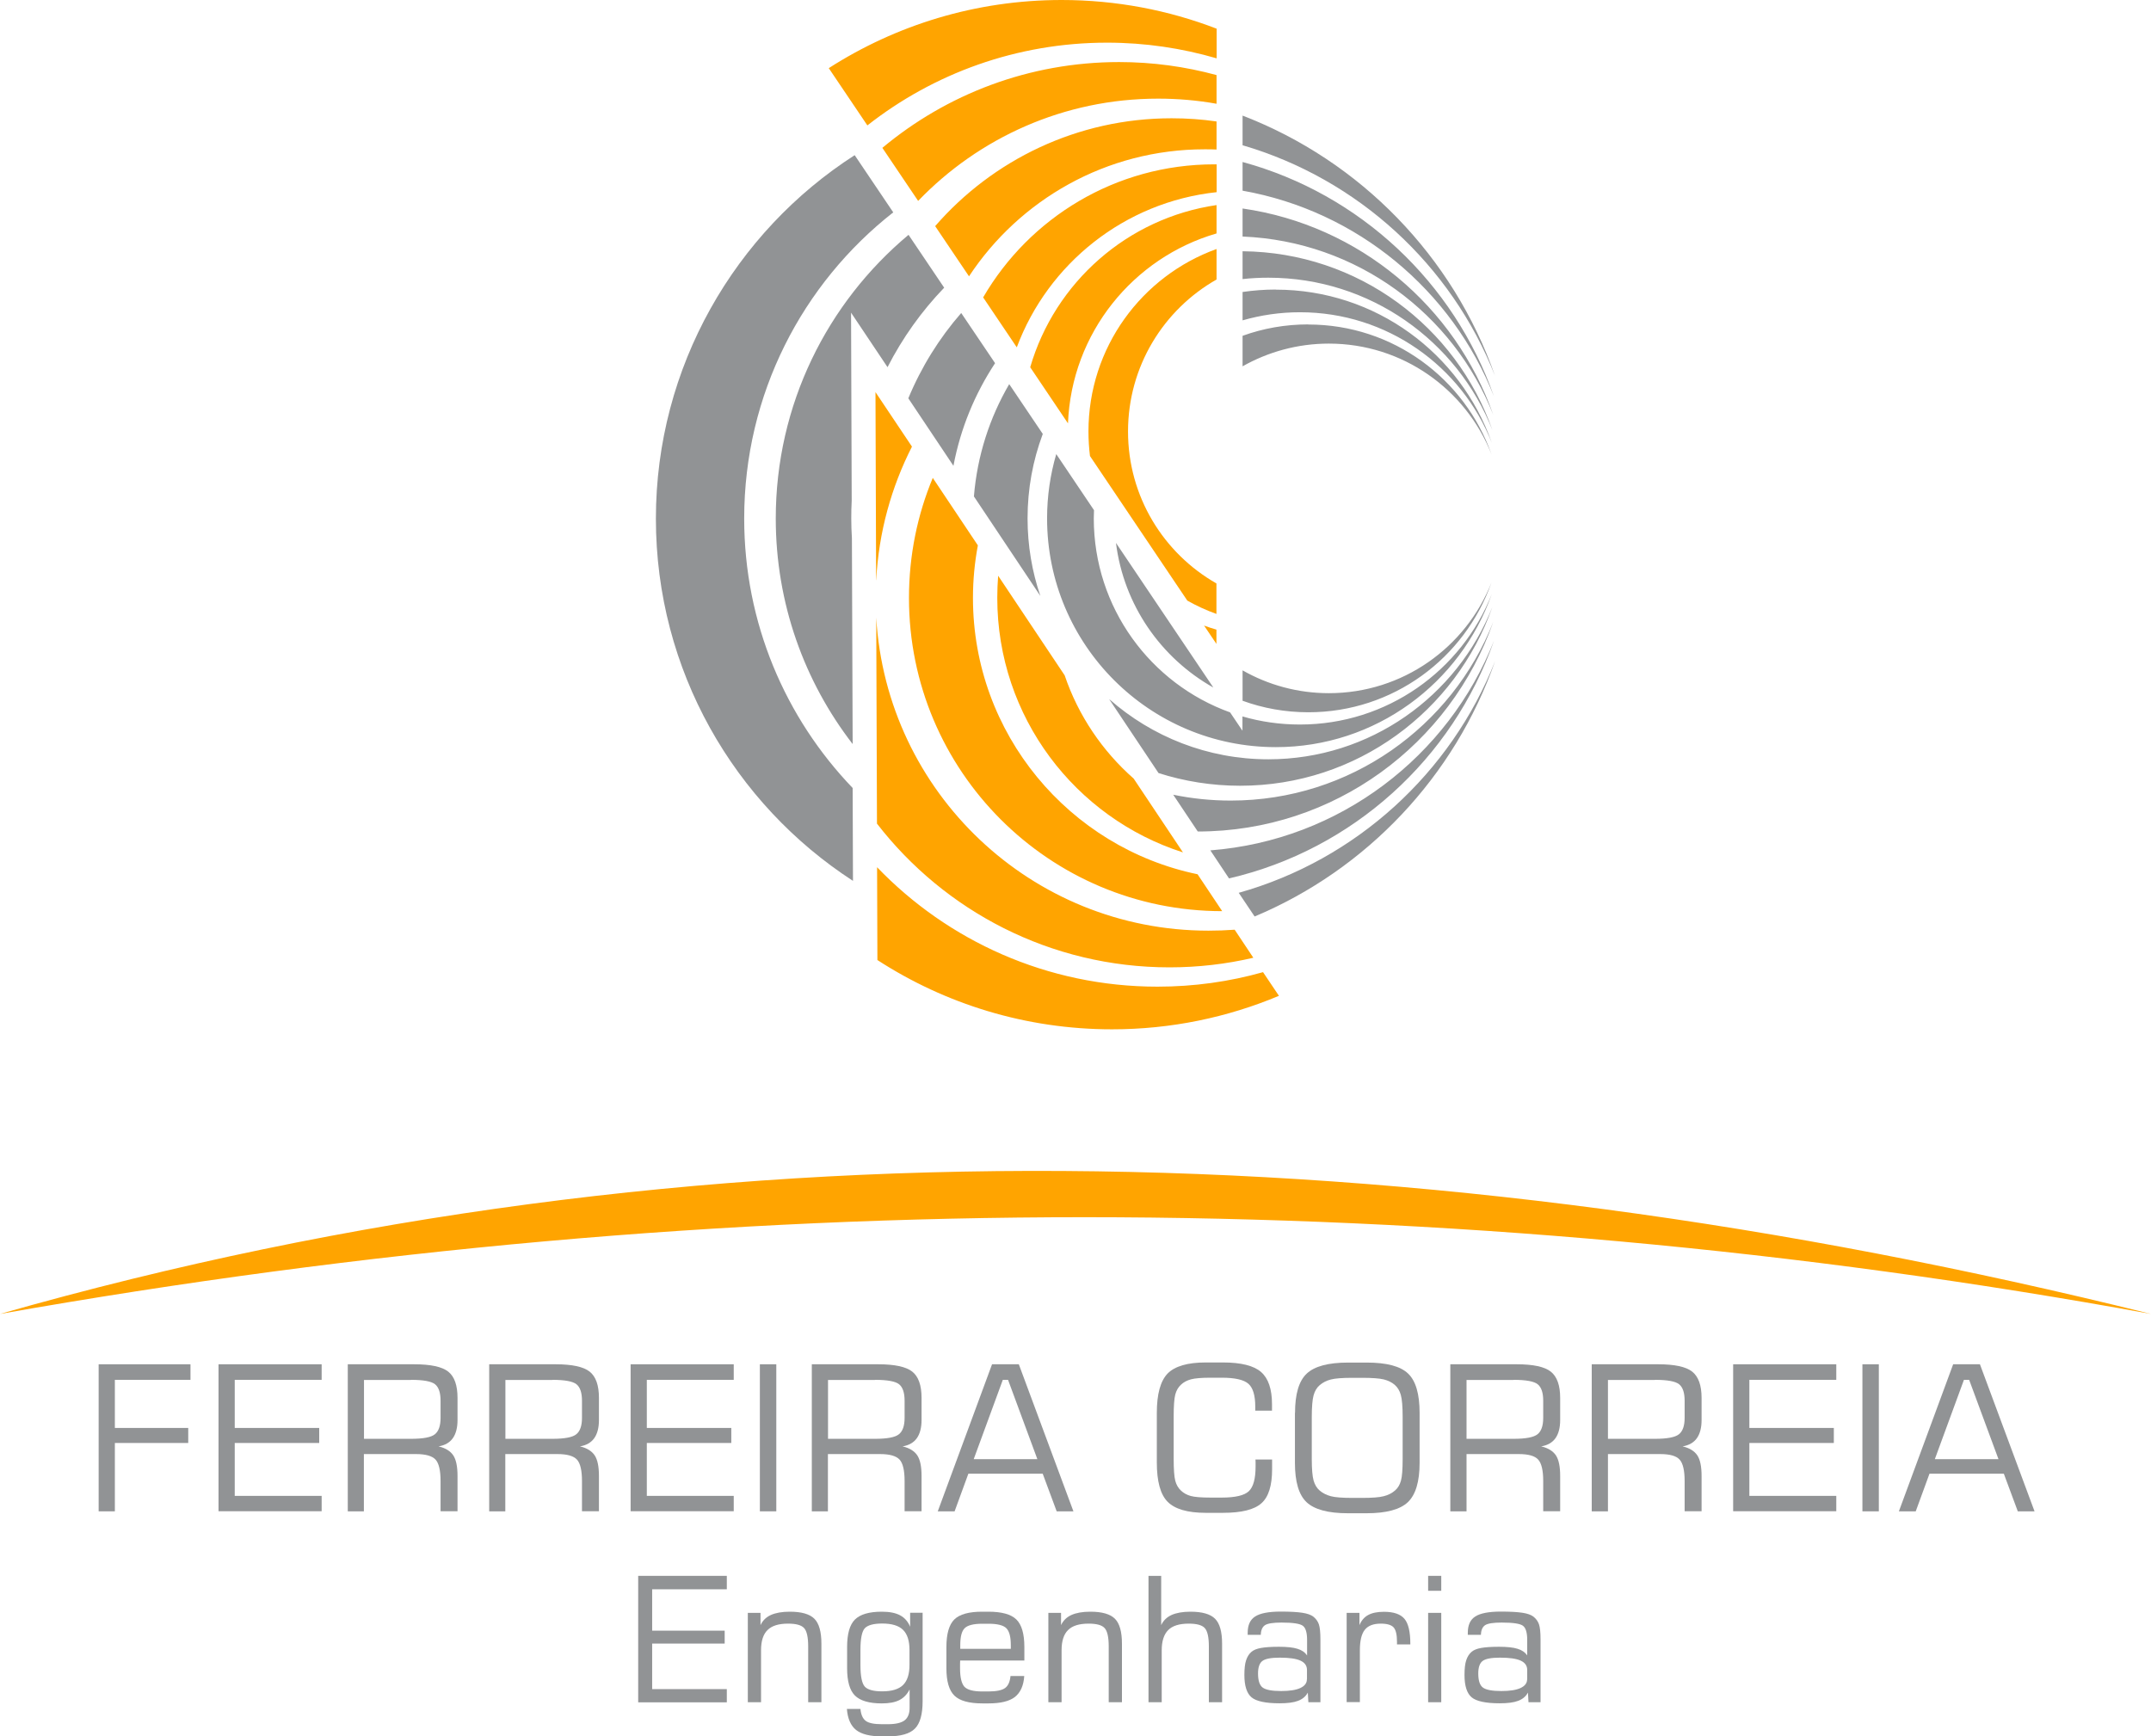 <svg width="353" height="285" viewBox="0 0 353 285" fill="none" xmlns="http://www.w3.org/2000/svg">
<g clip-path="url(#clip0_2135_2233)">
<path fill-rule="evenodd" clip-rule="evenodd" d="M198.631 139.577C219.861 137.932 237.696 124.139 245.187 105.147C238.396 124.559 221.997 139.472 201.694 144.181L198.631 139.577ZM154.946 47.226C151.236 51.077 148.103 55.47 145.652 60.267L139.667 51.322L139.772 82.181C139.719 83.144 139.702 84.124 139.702 85.087C139.702 86.172 139.737 87.258 139.807 88.343L139.929 122.126C132.018 111.886 127.31 99.038 127.31 85.105C127.31 66.393 135.781 49.677 149.1 38.544L154.964 47.244L154.946 47.226ZM203.917 26.589C223.187 31.84 238.624 46.351 245.169 65.063C238.309 47.664 222.784 34.641 203.917 31.297V26.589ZM192.523 130.44C195.568 131.07 198.736 131.403 201.974 131.403C221.559 131.403 238.291 119.255 245.064 102.066C238.046 122.108 218.986 136.479 196.566 136.479L192.523 130.423V130.44ZM163.295 59.619C159.987 64.642 157.624 70.331 156.469 76.458L149.065 65.378C151.201 60.231 154.141 55.505 157.746 51.374L163.295 59.601V59.619ZM203.917 34.221C223.082 36.969 238.834 50.307 245.064 68.108C238.519 51.497 222.662 39.594 203.917 38.824V34.221ZM182.057 114.774C189.023 120.9 198.159 124.629 208.152 124.629C224.867 124.629 239.149 114.249 244.924 99.598C238.939 116.699 222.662 128.97 203.514 128.97C198.841 128.97 194.343 128.235 190.125 126.887L182.039 114.774H182.057ZM171.118 71.259C169.508 75.565 168.633 80.221 168.633 85.087C168.633 89.533 169.368 93.822 170.733 97.813L159.829 81.481C160.372 74.795 162.419 68.546 165.622 63.05L171.153 71.259H171.118ZM203.917 41.24C222.889 41.415 238.991 53.615 244.924 70.611C239.149 55.961 224.849 45.581 208.152 45.581C206.717 45.581 205.317 45.651 203.917 45.808V41.24ZM179.537 83.757C179.537 84.195 179.501 84.65 179.501 85.087C179.501 99.755 188.83 112.236 201.869 116.927L203.899 119.938V117.592C206.892 118.467 210.06 118.922 213.333 118.922C227.632 118.922 239.866 110.048 244.819 97.498C239.691 112.131 225.76 122.633 209.378 122.633C188.638 122.633 171.836 105.829 171.836 85.087C171.836 81.429 172.361 77.893 173.341 74.532L179.537 83.739V83.757ZM209.378 47.541C225.76 47.541 239.691 58.044 244.819 72.677C239.866 60.127 227.632 51.252 213.333 51.252C210.06 51.252 206.892 51.725 203.917 52.582V47.926C205.702 47.664 207.522 47.524 209.378 47.524V47.541ZM199.121 112.849C190.528 108.017 184.42 99.318 183.142 89.113L199.121 112.849ZM203.917 110.03C208.1 112.411 212.931 113.776 218.076 113.776C230.205 113.776 240.566 106.25 244.767 95.607C240.426 108.017 228.612 116.909 214.716 116.909C210.918 116.909 207.277 116.244 203.917 115.019V110.013V110.03ZM214.716 53.265C228.612 53.265 240.409 62.175 244.767 74.567C240.566 63.925 230.205 56.398 218.076 56.398C212.931 56.398 208.1 57.764 203.917 60.127V55.12C207.295 53.895 210.918 53.247 214.716 53.247V53.265ZM203.287 146.544C222.539 141.135 238.099 126.904 245.362 108.508C238.729 127.447 224.289 142.71 205.895 150.43L203.287 146.544ZM146.598 34.851C131.703 46.526 122.13 64.695 122.13 85.105C122.13 102.276 128.903 117.855 139.929 129.337L139.982 144.583C120.519 131.963 107.638 110.048 107.638 85.122C107.638 60.197 120.642 38.072 140.262 25.469L146.598 34.868V34.851ZM203.917 18.975C223.239 26.414 238.484 42.08 245.344 61.684C238.169 43.48 222.872 29.39 203.917 23.841V18.975Z" fill="#919395"/>
<path fill-rule="evenodd" clip-rule="evenodd" d="M163.82 94.522L174.724 110.853C176.964 117.469 180.92 123.281 186.048 127.797L194.134 139.91C176.457 134.256 163.663 117.679 163.663 98.127C163.663 96.92 163.715 95.712 163.803 94.522M153.074 78.436L160.477 89.516C159.952 92.316 159.672 95.187 159.672 98.145C159.672 120.48 175.494 139.139 196.531 143.498L200.574 149.554C172.186 149.554 149.171 126.536 149.171 98.145C149.171 91.161 150.553 84.509 153.074 78.453V78.436ZM143.78 95.222L143.675 64.362L149.661 73.307C146.283 79.941 144.2 87.362 143.798 95.204L143.78 95.222ZM143.92 135.148L143.798 101.366C145.478 130.037 169.246 152.757 198.334 152.757C199.769 152.757 201.205 152.705 202.622 152.6L205.685 157.203C201.257 158.236 196.654 158.779 191.928 158.779C172.379 158.779 154.999 149.519 143.903 135.166L143.92 135.148ZM143.99 157.589L143.938 142.343C155.542 154.42 171.871 161.947 189.951 161.947C195.954 161.947 201.765 161.124 207.278 159.567L209.886 163.452C201.45 166.988 192.208 168.949 182.495 168.949C168.301 168.949 155.086 164.765 144.008 157.589H143.99Z" fill="#FFA400"/>
<path fill-rule="evenodd" clip-rule="evenodd" d="M197.599 102.678L199.629 105.689V103.344C198.947 103.151 198.264 102.923 197.599 102.678ZM178.872 74.847L194.851 98.582C196.374 99.44 197.966 100.175 199.629 100.77V95.764C190.966 90.828 185.12 81.516 185.12 70.821C185.12 60.126 190.966 50.814 199.647 45.878V40.872C187.378 45.3 178.627 57.028 178.627 70.821C178.627 72.186 178.714 73.517 178.872 74.83V74.847ZM169.07 60.284L175.266 69.491C175.844 54.665 185.96 42.29 199.647 38.316V33.66C185.015 35.796 173.131 46.351 169.07 60.266V60.284ZM161.335 48.801L166.865 57.011C171.993 43.27 184.56 33.153 199.664 31.542V26.974C199.542 26.974 199.402 26.974 199.279 26.974C183.09 26.974 168.948 35.743 161.352 48.801H161.335ZM153.476 37.126L159.024 45.353C167.303 32.803 181.532 24.506 197.704 24.506C198.352 24.506 198.999 24.506 199.647 24.541V19.937C197.249 19.587 194.781 19.412 192.278 19.412C176.789 19.412 162.892 26.273 153.476 37.108V37.126ZM144.813 24.278L150.676 32.977C160.617 22.633 174.584 16.191 190.056 16.191C193.328 16.191 196.531 16.471 199.647 17.031V12.323C194.554 10.94 189.198 10.187 183.667 10.187C168.878 10.187 155.349 15.473 144.813 24.261V24.278ZM174.216 0C183.177 0 191.753 1.663 199.664 4.709V9.575C193.958 7.912 187.938 7.002 181.69 7.002C166.848 7.002 153.179 12.078 142.345 20.585L136.009 11.185C147.035 4.113 160.144 0 174.216 0Z" fill="#FFA400"/>
<path fill-rule="evenodd" clip-rule="evenodd" d="M353 215.667C232.743 185.823 114.814 182.935 0 215.667C119.644 194.47 237.416 194.522 353 215.667Z" fill="#FFA400"/>
<path d="M16.189 248.066V223.928H31.259V226.483H18.85V234.378H30.891V236.846H18.85V248.066H16.189Z" fill="#919395"/>
<path d="M35.862 248.066V223.928H52.786V226.483H38.522V234.378H52.384V236.846H38.522V245.528H52.786V248.048H35.862V248.066Z" fill="#919395"/>
<path d="M57.074 248.066V223.928H67.961C70.674 223.928 72.546 224.33 73.561 225.136C74.576 225.941 75.084 227.376 75.084 229.441V233.082C75.084 234.343 74.822 235.34 74.314 236.058C73.806 236.776 73.019 237.231 71.969 237.406C73.106 237.668 73.911 238.176 74.384 238.876C74.856 239.594 75.084 240.714 75.084 242.254V248.048H72.301V243.077C72.301 241.344 72.021 240.171 71.479 239.576C70.936 238.981 69.868 238.666 68.276 238.666H59.717V248.066H57.057H57.074ZM67.436 226.501H59.735V236.163H67.436C69.448 236.163 70.761 235.918 71.374 235.41C71.986 234.92 72.301 234.028 72.301 232.732V229.914C72.301 228.601 72.004 227.709 71.409 227.218C70.814 226.728 69.483 226.483 67.436 226.483V226.501Z" fill="#919395"/>
<path d="M80.282 248.066V223.928H91.168C93.881 223.928 95.754 224.33 96.769 225.136C97.784 225.941 98.292 227.376 98.292 229.441V233.082C98.292 234.343 98.029 235.34 97.522 236.058C97.014 236.776 96.227 237.231 95.176 237.406C96.314 237.668 97.119 238.176 97.592 238.876C98.064 239.594 98.292 240.714 98.292 242.254V248.048H95.509V243.077C95.509 241.344 95.229 240.171 94.686 239.576C94.144 238.981 93.076 238.666 91.484 238.666H82.925V248.066H80.265H80.282ZM90.643 226.501H82.942V236.163H90.643C92.656 236.163 93.969 235.918 94.581 235.41C95.194 234.92 95.509 234.028 95.509 232.732V229.914C95.509 228.601 95.211 227.709 94.616 227.218C94.021 226.728 92.691 226.483 90.643 226.483V226.501Z" fill="#919395"/>
<path d="M103.49 248.066V223.928H120.414V226.483H106.15V234.378H120.012V236.846H106.15V245.528H120.414V248.048H103.49V248.066Z" fill="#919395"/>
<path d="M124.703 248.066V223.928H127.398V248.066H124.703Z" fill="#919395"/>
<path d="M133.226 248.066V223.928H144.112C146.825 223.928 148.698 224.33 149.713 225.136C150.728 225.941 151.236 227.376 151.236 229.441V233.082C151.236 234.343 150.973 235.34 150.465 236.058C149.958 236.776 149.17 237.231 148.12 237.406C149.258 237.668 150.063 238.176 150.535 238.876C151.008 239.594 151.236 240.714 151.236 242.254V248.048H148.453V243.077C148.453 241.344 148.173 240.171 147.63 239.576C147.088 238.981 146.02 238.666 144.427 238.666H135.869V248.066H133.208H133.226ZM143.587 226.501H135.886V236.163H143.587C145.6 236.163 146.913 235.918 147.525 235.41C148.138 234.92 148.453 234.028 148.453 232.732V229.914C148.453 228.601 148.155 227.709 147.56 227.218C146.965 226.728 145.635 226.483 143.587 226.483V226.501Z" fill="#919395"/>
<path d="M153.896 248.066L162.805 223.928H167.198L176.159 248.066H173.411L171.118 241.887H158.919L156.661 248.066H153.914H153.896ZM159.794 239.506H170.243L165.43 226.483H164.572L159.794 239.506Z" fill="#919395"/>
<path d="M189.846 231.91C189.846 228.812 190.441 226.676 191.613 225.451C192.803 224.243 194.886 223.63 197.879 223.63H200.697C203.672 223.63 205.755 224.155 206.945 225.188C208.153 226.238 208.748 228.006 208.748 230.492V231.542H206V230.877C206 229.057 205.632 227.796 204.88 227.131C204.127 226.466 202.675 226.133 200.504 226.133H198.649C197.196 226.133 196.129 226.221 195.464 226.396C194.799 226.571 194.239 226.869 193.801 227.289C193.364 227.691 193.048 228.234 192.873 228.899C192.698 229.564 192.611 230.772 192.611 232.54V239.419C192.611 241.169 192.698 242.377 192.873 243.042C193.048 243.707 193.364 244.25 193.801 244.653C194.239 245.073 194.781 245.37 195.411 245.545C196.041 245.72 197.126 245.808 198.649 245.808H200.504C202.727 245.808 204.215 245.458 204.95 244.758C205.685 244.058 206.053 242.71 206.053 240.714C206.053 240.417 206.053 240.172 206.053 240.014C206.053 239.857 206.053 239.699 206.035 239.559H208.765V241.152C208.765 243.83 208.188 245.703 207.015 246.736C205.86 247.786 203.742 248.311 200.697 248.311H197.879C194.886 248.311 192.803 247.698 191.613 246.491C190.423 245.283 189.846 243.13 189.846 240.032V231.84V231.91Z" fill="#919395"/>
<path d="M212.528 231.91C212.528 228.829 213.158 226.676 214.436 225.468C215.713 224.261 217.971 223.648 221.227 223.648H224.272C227.562 223.648 229.82 224.243 231.08 225.451C232.34 226.641 232.971 228.812 232.971 231.91V240.102C232.971 243.2 232.323 245.335 231.045 246.561C229.768 247.768 227.51 248.381 224.254 248.381H221.209C217.954 248.381 215.696 247.768 214.418 246.561C213.141 245.353 212.511 243.2 212.511 240.102V231.91H212.528ZM223.484 226.151H221.997C220.299 226.151 219.109 226.239 218.391 226.431C217.691 226.606 217.079 226.921 216.571 227.359C216.098 227.761 215.766 228.322 215.573 229.022C215.381 229.722 215.276 230.912 215.276 232.61V239.454C215.276 241.134 215.381 242.325 215.573 243.007C215.766 243.69 216.098 244.25 216.571 244.653C217.079 245.09 217.691 245.388 218.391 245.58C219.091 245.773 220.299 245.861 221.997 245.861H223.484C225.182 245.861 226.39 245.773 227.09 245.58C227.807 245.405 228.42 245.09 228.928 244.653C229.4 244.25 229.715 243.725 229.908 243.042C230.1 242.377 230.188 241.169 230.188 239.437V232.557C230.188 230.86 230.083 229.669 229.89 228.969C229.698 228.269 229.365 227.726 228.893 227.306C228.402 226.886 227.79 226.589 227.09 226.414C226.39 226.239 225.182 226.151 223.484 226.151Z" fill="#919395"/>
<path d="M238.012 248.066V223.928H248.898C251.611 223.928 253.483 224.33 254.499 225.136C255.514 225.941 256.039 227.376 256.039 229.441V233.082C256.039 234.343 255.776 235.34 255.269 236.058C254.761 236.776 253.973 237.231 252.923 237.406C254.061 237.668 254.866 238.176 255.339 238.876C255.811 239.594 256.039 240.714 256.039 242.254V248.048H253.256V243.077C253.256 241.344 252.976 240.171 252.433 239.576C251.891 238.964 250.823 238.666 249.23 238.666H240.672V248.066H238.012ZM248.373 226.501H240.672V236.163H248.373C250.386 236.163 251.698 235.918 252.328 235.41C252.941 234.92 253.256 234.028 253.256 232.732V229.914C253.256 228.601 252.958 227.709 252.363 227.218C251.768 226.728 250.438 226.483 248.39 226.483L248.373 226.501Z" fill="#919395"/>
<path d="M261.219 248.066V223.928H272.106C274.818 223.928 276.691 224.33 277.706 225.136C278.721 225.941 279.246 227.376 279.246 229.441V233.082C279.246 234.343 278.984 235.34 278.476 236.058C277.969 236.776 277.181 237.231 276.131 237.406C277.269 237.668 278.074 238.176 278.546 238.876C279.019 239.594 279.246 240.714 279.246 242.254V248.048H276.464V243.077C276.464 241.344 276.184 240.171 275.641 239.576C275.098 238.964 274.031 238.666 272.438 238.666H263.88V248.066H261.219ZM271.581 226.501H263.88V236.163H271.581C273.593 236.163 274.906 235.918 275.536 235.41C276.149 234.92 276.464 234.028 276.464 232.732V229.914C276.464 228.601 276.166 227.709 275.571 227.218C274.976 226.728 273.646 226.483 271.598 226.483L271.581 226.501Z" fill="#919395"/>
<path d="M284.427 248.066V223.928H301.352V226.483H287.087V234.378H300.949V236.846H287.087V245.528H301.352V248.048H284.427V248.066Z" fill="#919395"/>
<path d="M305.64 248.066V223.928H308.335V248.066H305.64Z" fill="#919395"/>
<path d="M311.625 248.066L320.533 223.928H324.926L333.888 248.066H331.14L328.847 241.887H316.648L314.39 248.066H311.642H311.625ZM317.523 239.506H327.972L323.159 226.483H322.301L317.523 239.506Z" fill="#919395"/>
<path d="M104.733 279.398V258.656H119.277V260.862H107.026V267.653H118.927V269.771H107.026V277.245H119.277V279.416H104.733V279.398Z" fill="#919395"/>
<path d="M122.725 279.398V264.73H124.808V266.743C125.158 265.99 125.735 265.43 126.505 265.08C127.293 264.73 128.308 264.538 129.603 264.538C131.529 264.538 132.876 264.923 133.646 265.693C134.416 266.463 134.801 267.828 134.801 269.789V279.398H132.631V270.244C132.631 268.704 132.404 267.706 131.949 267.216C131.494 266.726 130.618 266.498 129.323 266.498C127.783 266.498 126.663 266.848 125.963 267.548C125.245 268.248 124.895 269.351 124.895 270.874V279.398H122.742H122.725Z" fill="#919395"/>
<path d="M151.411 264.73V279.223C151.411 281.376 150.991 282.882 150.151 283.722C149.31 284.58 147.823 285 145.688 285H144.69C142.782 285 141.382 284.65 140.489 283.95C139.614 283.249 139.107 282.094 138.984 280.501H141.207C141.295 281.446 141.592 282.094 142.082 282.462C142.572 282.829 143.447 283.004 144.725 283.004H145.705C146.983 283.004 147.893 282.794 148.453 282.374C148.995 281.954 149.275 281.271 149.275 280.326V277.298C148.873 278.103 148.313 278.681 147.595 279.048C146.878 279.416 145.915 279.591 144.707 279.591C142.625 279.591 141.154 279.153 140.297 278.296C139.439 277.438 139.019 275.933 139.019 273.815V270.331C139.019 268.196 139.439 266.691 140.297 265.833C141.154 264.975 142.625 264.538 144.707 264.538C145.968 264.538 146.965 264.73 147.718 265.133C148.47 265.535 149.013 266.165 149.363 267.006V264.713H151.446L151.411 264.73ZM149.258 273.255V270.857C149.258 269.316 148.908 268.213 148.19 267.513C147.473 266.813 146.335 266.481 144.777 266.481C143.36 266.481 142.415 266.743 141.925 267.251C141.452 267.758 141.207 268.949 141.207 270.804V273.307C141.207 275.145 141.452 276.318 141.925 276.843C142.397 277.351 143.36 277.613 144.777 277.613C146.353 277.613 147.49 277.263 148.19 276.58C148.908 275.88 149.258 274.777 149.258 273.255Z" fill="#919395"/>
<path d="M161.229 279.591C159.042 279.591 157.502 279.171 156.626 278.313C155.751 277.456 155.314 275.968 155.314 273.815V270.331C155.314 268.178 155.751 266.673 156.609 265.815C157.484 264.958 159.007 264.538 161.177 264.538H162.192C164.38 264.538 165.92 264.958 166.795 265.815C167.67 266.673 168.108 268.178 168.108 270.331V272.554H157.572C157.572 272.712 157.572 272.887 157.554 273.062C157.554 273.237 157.554 273.5 157.554 273.815C157.554 275.32 157.799 276.335 158.272 276.86C158.762 277.368 159.724 277.631 161.194 277.631H162.21C163.522 277.631 164.432 277.438 164.94 277.07C165.447 276.703 165.745 276.038 165.833 275.093H168.09C167.985 276.685 167.46 277.823 166.55 278.541C165.64 279.241 164.205 279.591 162.227 279.591H161.212H161.229ZM157.589 270.629H165.885V270.051C165.885 268.669 165.64 267.741 165.15 267.251C164.66 266.761 163.68 266.516 162.227 266.516H161.212C159.759 266.516 158.797 266.761 158.307 267.251C157.817 267.741 157.589 268.669 157.589 270.051V270.629Z" fill="#919395"/>
<path d="M172.046 279.398V264.73H174.129V266.743C174.479 265.99 175.057 265.43 175.827 265.08C176.614 264.73 177.629 264.538 178.925 264.538C180.85 264.538 182.197 264.923 182.968 265.693C183.738 266.463 184.123 267.828 184.123 269.789V279.398H181.952V270.244C181.952 268.704 181.725 267.706 181.27 267.216C180.815 266.726 179.94 266.498 178.645 266.498C177.104 266.498 175.984 266.848 175.284 267.548C174.567 268.248 174.216 269.351 174.216 270.874V279.398H172.064H172.046Z" fill="#919395"/>
<path d="M188.48 279.398V258.656H190.563V266.743C190.913 265.99 191.491 265.43 192.261 265.08C193.048 264.73 194.063 264.538 195.358 264.538C197.284 264.538 198.631 264.923 199.401 265.693C200.172 266.463 200.557 267.828 200.557 269.789V279.398H198.386V270.244C198.386 268.704 198.159 267.706 197.704 267.216C197.249 266.726 196.374 266.498 195.078 266.498C193.538 266.498 192.418 266.848 191.718 267.548C191.018 268.248 190.65 269.351 190.65 270.874V279.398H188.498H188.48Z" fill="#919395"/>
<path d="M214.611 277.841C214.278 278.453 213.753 278.891 213.018 279.171C212.283 279.451 211.285 279.573 209.99 279.573C207.698 279.573 206.157 279.241 205.387 278.593C204.617 277.946 204.215 276.72 204.215 274.935C204.215 273.902 204.302 273.097 204.495 272.519C204.687 271.942 204.967 271.469 205.387 271.119C205.737 270.821 206.262 270.611 206.945 270.489C207.628 270.366 208.608 270.296 209.885 270.296C211.163 270.296 212.231 270.401 212.931 270.629C213.631 270.839 214.156 271.207 214.506 271.714V269.176C214.506 267.986 214.278 267.198 213.806 266.848C213.333 266.498 212.178 266.323 210.305 266.323C208.958 266.323 208.048 266.463 207.61 266.743C207.172 267.023 206.927 267.566 206.91 268.336H204.757V268.003C204.757 266.743 205.16 265.85 205.982 265.325C206.787 264.8 208.188 264.52 210.183 264.52C211.741 264.52 212.913 264.59 213.718 264.713C214.523 264.835 215.118 265.045 215.521 265.343C215.941 265.675 216.256 266.095 216.431 266.586C216.606 267.076 216.694 267.916 216.694 269.124V279.398H214.716L214.628 277.858L214.611 277.841ZM214.488 275.653V274.112C214.488 273.412 214.138 272.904 213.421 272.572C212.703 272.239 211.583 272.082 210.025 272.082C208.608 272.082 207.663 272.257 207.172 272.624C206.7 272.974 206.455 273.675 206.455 274.672C206.455 275.828 206.7 276.598 207.207 276.983C207.715 277.368 208.73 277.561 210.253 277.561C211.618 277.561 212.668 277.403 213.386 277.07C214.103 276.738 214.471 276.265 214.471 275.653H214.488Z" fill="#919395"/>
<path d="M220.999 279.398V264.73H223.1V266.743C223.415 265.99 223.887 265.43 224.535 265.08C225.182 264.73 226.04 264.555 227.125 264.555C228.718 264.555 229.838 264.94 230.486 265.71C231.133 266.48 231.448 267.845 231.448 269.806V269.911H229.26V269.473C229.26 268.301 229.068 267.513 228.7 267.11C228.333 266.708 227.633 266.498 226.6 266.498C225.392 266.498 224.517 266.83 223.975 267.513C223.432 268.196 223.17 269.316 223.17 270.856V279.381H220.982L220.999 279.398Z" fill="#919395"/>
<path d="M234.371 261.107V258.656H236.524V261.107H234.371ZM234.371 279.398V264.73H236.524V279.398H234.371Z" fill="#919395"/>
<path d="M250.735 277.841C250.403 278.453 249.878 278.891 249.142 279.171C248.407 279.451 247.41 279.573 246.115 279.573C243.822 279.573 242.282 279.241 241.512 278.593C240.741 277.946 240.339 276.72 240.339 274.935C240.339 273.902 240.426 273.097 240.619 272.519C240.811 271.942 241.091 271.469 241.512 271.119C241.862 270.821 242.387 270.611 243.069 270.489C243.752 270.366 244.732 270.296 246.01 270.296C247.287 270.296 248.355 270.401 249.055 270.629C249.755 270.839 250.28 271.207 250.63 271.714V269.176C250.63 267.986 250.403 267.198 249.93 266.848C249.475 266.498 248.302 266.323 246.43 266.323C245.082 266.323 244.172 266.463 243.734 266.743C243.297 267.023 243.052 267.566 243.034 268.336H240.881V268.003C240.881 266.743 241.284 265.85 242.107 265.325C242.912 264.8 244.312 264.52 246.307 264.52C247.865 264.52 249.037 264.59 249.842 264.713C250.648 264.835 251.243 265.045 251.645 265.343C252.065 265.675 252.38 266.095 252.555 266.586C252.73 267.076 252.818 267.916 252.818 269.124V279.398H250.84L250.753 277.858L250.735 277.841ZM250.63 275.653V274.112C250.63 273.412 250.28 272.904 249.562 272.572C248.845 272.239 247.725 272.082 246.167 272.082C244.749 272.082 243.804 272.257 243.314 272.624C242.842 272.974 242.597 273.675 242.597 274.672C242.597 275.828 242.842 276.598 243.349 276.983C243.857 277.368 244.872 277.561 246.395 277.561C247.76 277.561 248.81 277.403 249.527 277.07C250.245 276.738 250.613 276.265 250.613 275.653H250.63Z" fill="#919395"/>
</g>
<defs>
<clipPath id="clip0_2135_2233">
<rect width="353" height="285" fill="white"/>
</clipPath>
</defs>
</svg>
